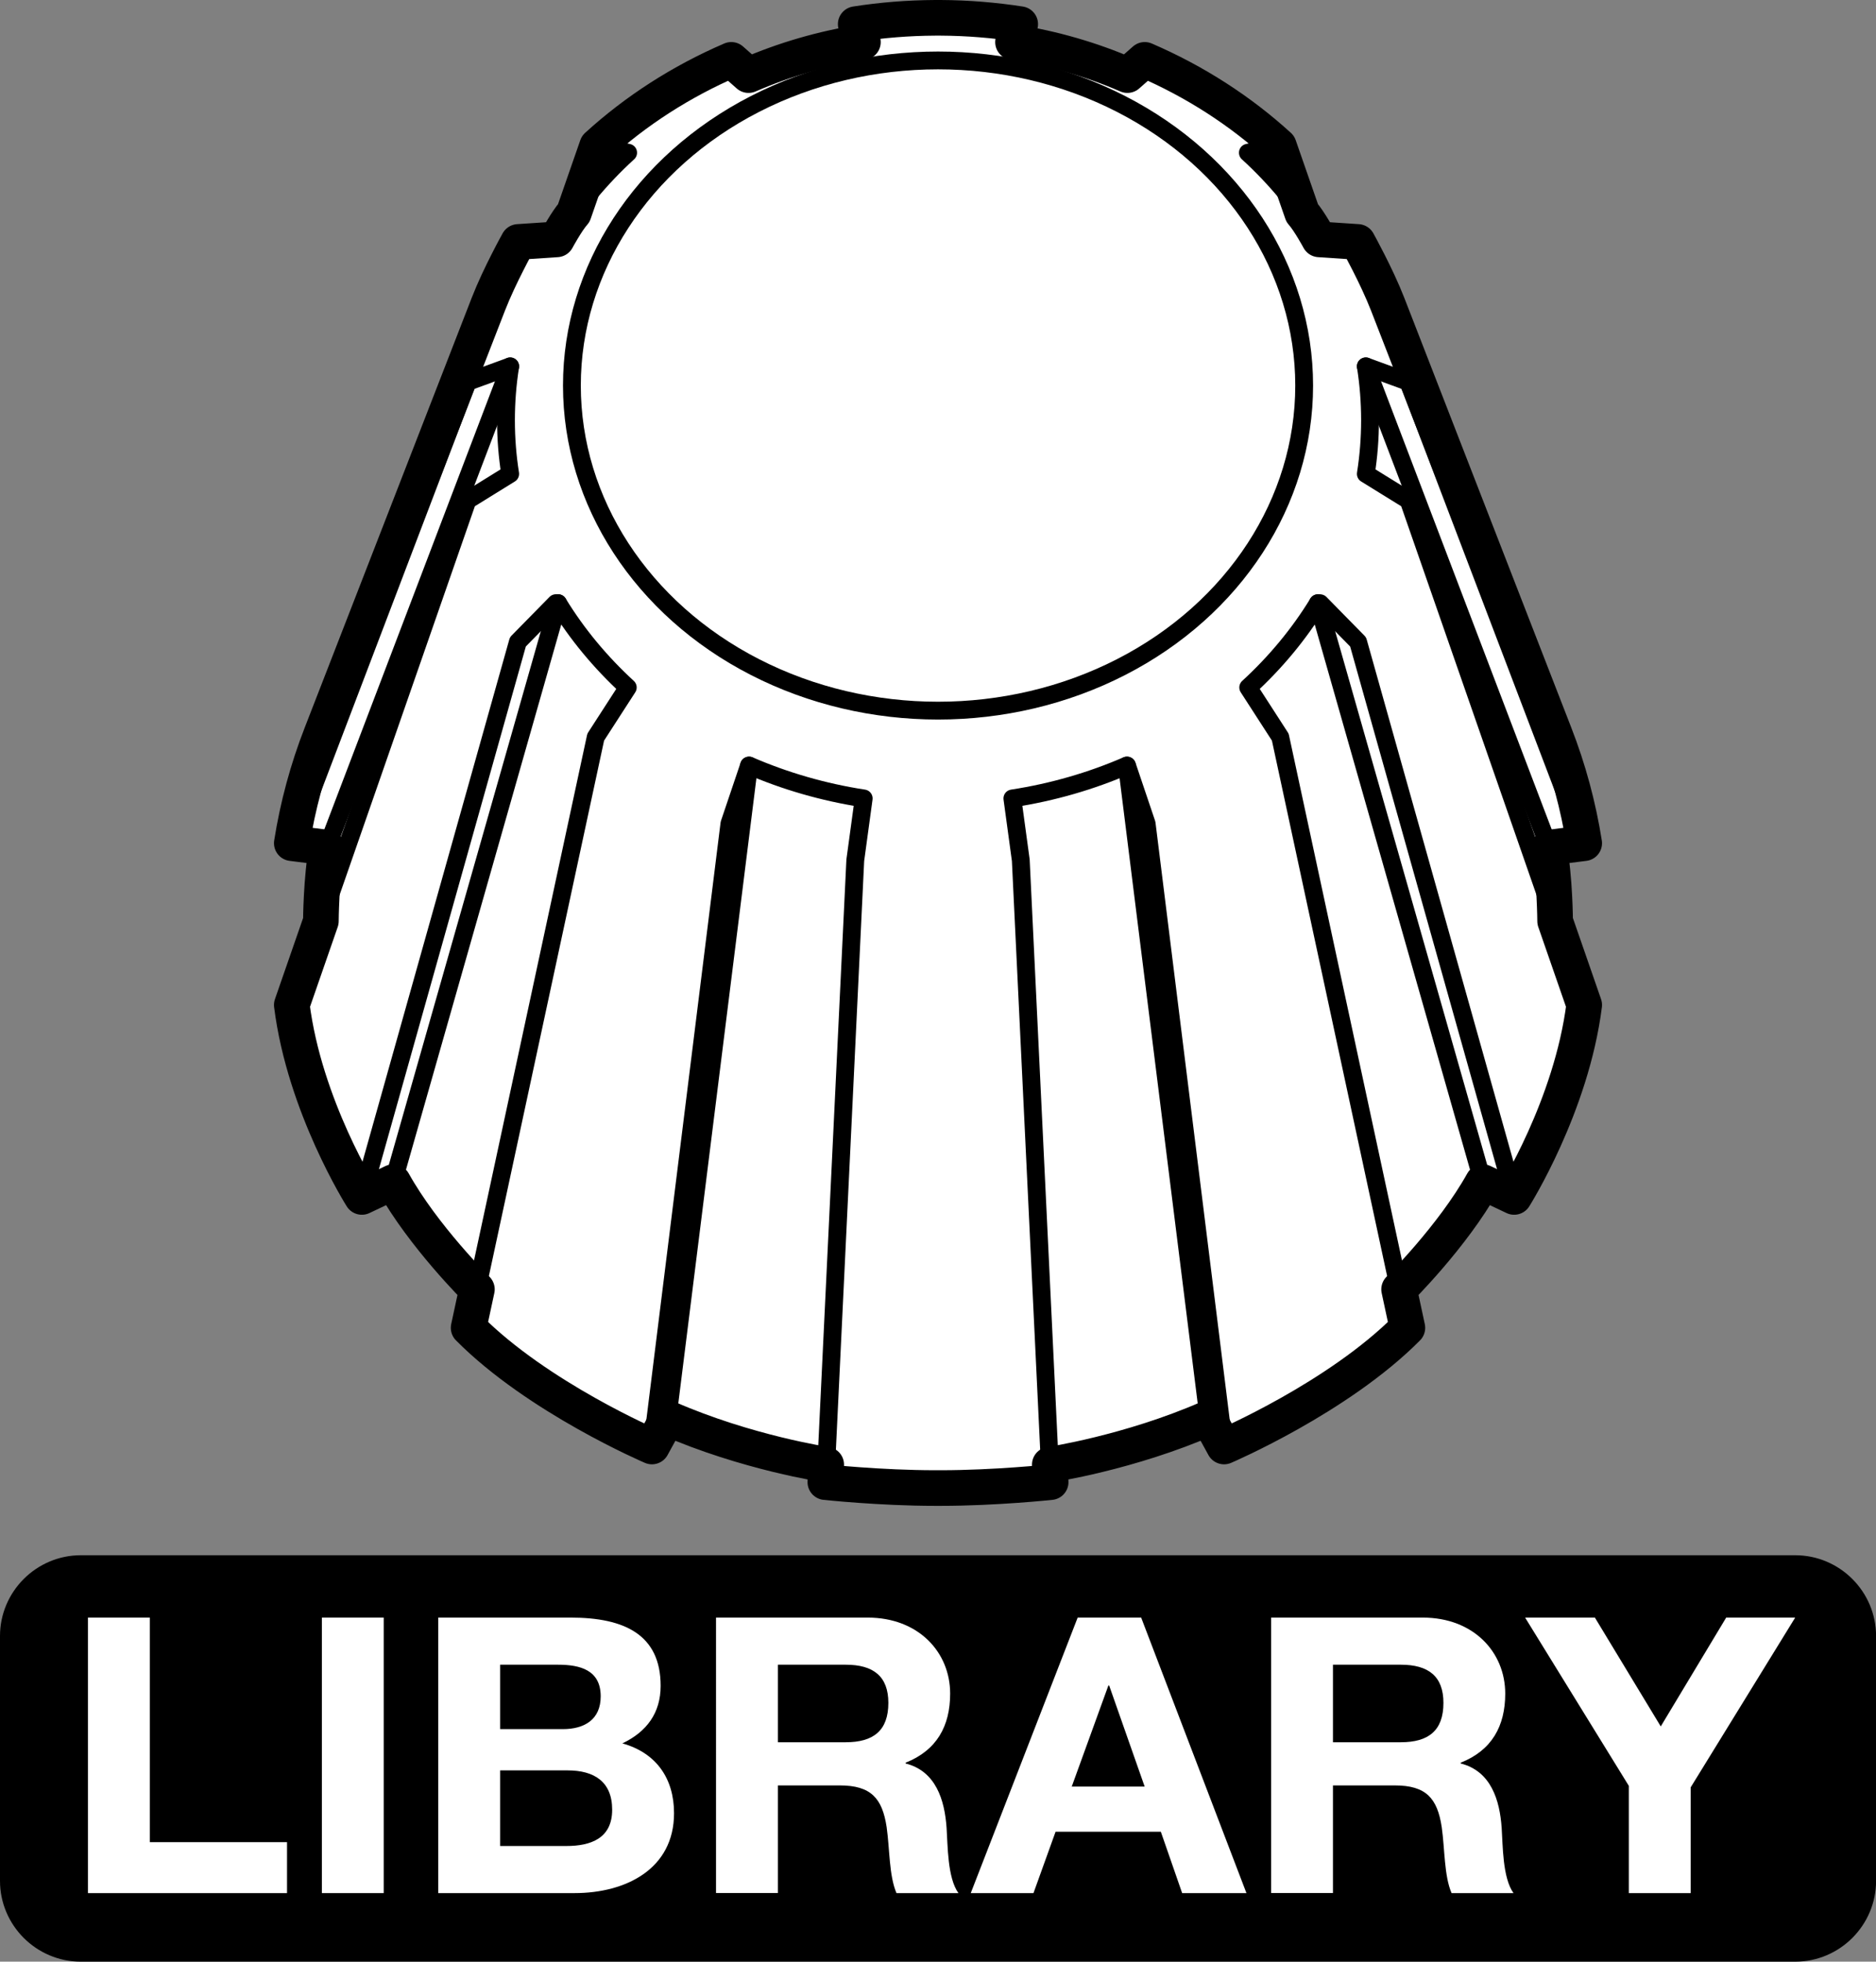<?xml version="1.0" encoding="utf-8"?>
<!-- Generator: Adobe Illustrator 27.0.0, SVG Export Plug-In . SVG Version: 6.00 Build 0)  -->
<svg version="1.1" id="レイヤー_1" xmlns="http://www.w3.org/2000/svg" xmlns:xlink="http://www.w3.org/1999/xlink" x="0px"
	 y="0px" width="26.321px" height="27.527px" viewBox="0 0 26.321 27.527" style="enable-background:new 0 0 26.321 27.527;"
	 xml:space="preserve">
<rect x="0" y="0" width="26.321" height="27.527" fill="#808080" stroke="none"/>
<style type="text/css">
	.st0{fill:#FFFFFF;stroke:#000000;stroke-width:0.5;stroke-linecap:round;stroke-linejoin:round;stroke-miterlimit:10;}
	.st1{fill:none;stroke:#000000;stroke-width:0.25;stroke-linecap:round;stroke-linejoin:round;stroke-miterlimit:10;}
	.st2{fill:#FFFFFF;}
</style>
<g>
	<path class="st0" d="M13.199,20.881c0.77,0,1.542-0.083,1.542-0.083l-0.012-0.245c0,0,1.114-0.166,2.227-0.653l0.218,0.398
		c0,0,1.598-0.683,2.572-1.665l-0.116-0.54c0,0,0.751-0.743,1.175-1.505l0.439,0.208c0,0,0.804-1.274,0.983-2.694l-0.408-1.176
		c0,0-0.003-0.602-0.084-1.032l0.492-0.062c-0.083-0.524-0.222-1.038-0.415-1.533l-2.343-6.031
		c-0.154-0.396-0.419-0.873-0.419-0.873l-0.541-0.036c0,0-0.137-0.255-0.239-0.37l-0.327-0.94c-0.541-0.494-1.177-0.905-1.882-1.209
		l-0.243,0.214c-0.5-0.217-1.039-0.375-1.605-0.463l0.101-0.252c-0.363-0.056-0.735-0.087-1.116-0.089h-0.076
		c-0.38,0.002-0.753,0.032-1.116,0.089l0.101,0.252c-0.566,0.088-1.104,0.246-1.605,0.463L10.26,0.84
		C9.555,1.144,8.919,1.555,8.378,2.049l-0.327,0.94c-0.102,0.115-0.239,0.37-0.239,0.37L7.271,3.395c0,0-0.265,0.476-0.419,0.873
		l-2.343,6.031c-0.193,0.495-0.332,1.009-0.415,1.533l0.492,0.062c-0.081,0.43-0.084,1.032-0.084,1.032l-0.408,1.176
		c0.178,1.421,0.983,2.694,0.983,2.694l0.439-0.208c0.424,0.762,1.175,1.505,1.175,1.505l-0.116,0.54
		c0.974,0.982,2.572,1.665,2.572,1.665L9.365,19.9c1.114,0.488,2.227,0.653,2.227,0.653l-0.012,0.245c0,0,0.772,0.083,1.542,0.083
		H13.199z"/>
	<path class="st1" d="M7.812,3.359c0.269-0.447,0.607-0.856,1.001-1.216L8.378,2.049"/>
	<ellipse class="st1" cx="13.161" cy="5.41" rx="5.137" ry="4.562"/>
	<path class="st1" d="M11.581,20.798l0.419-8.727l0.118-0.867c-0.567-0.087-1.107-0.245-1.608-0.462l-0.003,0.007l-0.273,0.809
		l-1.086,8.739"/>
	<path class="st1" d="M4.095,14.102l2.464-7.081L7.158,6.65l0,0C7.119,6.404,7.099,6.153,7.099,5.897
		c0-0.257,0.02-0.509,0.059-0.756l0,0l-0.6,0.219l-2.464,6.472"/>
	<path class="st1" d="M6.575,18.633l1.783-8.289l0.45-0.697l0,0C8.425,9.295,8.095,8.898,7.83,8.464l-0.031,0L7.266,9.007
		l-2.189,7.789"/>
	<line class="st1" x1="10.509" y1="10.743" x2="9.365" y2="19.9"/>
	<line class="st1" x1="7.83" y1="8.464" x2="5.516" y2="16.589"/>
	<line class="st1" x1="7.158" y1="5.141" x2="4.587" y2="11.893"/>
	<path class="st1" d="M18.509,3.359c-0.269-0.447-0.607-0.856-1.001-1.216l0.435-0.094"/>
	<path class="st1" d="M14.741,20.798l-0.419-8.727l-0.118-0.867c0.567-0.087,1.107-0.245,1.608-0.462l0.003,0.007l0.273,0.809
		l1.086,8.739"/>
	<path class="st1" d="M22.227,14.102l-2.464-7.081L19.163,6.65l0,0c0.039-0.246,0.059-0.498,0.059-0.753
		c0-0.257-0.02-0.509-0.059-0.756l0,0l0.6,0.219l2.464,6.472"/>
	<path class="st1" d="M19.746,18.633l-1.783-8.289l-0.45-0.697l0,0c0.383-0.351,0.713-0.749,0.978-1.182l0.031,0l0.533,0.543
		l2.189,7.789"/>
	<line class="st1" x1="15.812" y1="10.743" x2="16.956" y2="19.9"/>
	<line class="st1" x1="18.491" y1="8.464" x2="20.805" y2="16.589"/>
	<line class="st1" x1="19.163" y1="5.141" x2="21.734" y2="11.893"/>
</g>
<g>
	<path d="M1.134,27.527C0.51,27.527,0,27.017,0,26.393l0-3.435c0-0.624,0.51-1.134,1.134-1.134h24.054
		c0.624,0,1.134,0.51,1.134,1.134v3.435c0,0.624-0.51,1.134-1.134,1.134H1.134z"/>
	<g>
		<path class="st2" d="M1.234,22.699h0.868v3.151h1.925v0.715H1.234V22.699z"/>
		<path class="st2" d="M4.516,22.699h0.868v3.866H4.516V22.699z"/>
		<path class="st2" d="M6.149,22.699h1.859c0.752,0,1.261,0.239,1.261,0.958c0,0.379-0.194,0.644-0.537,0.807
			c0.481,0.135,0.725,0.498,0.725,0.98c0,0.785-0.68,1.121-1.394,1.121H6.149V22.699z M7.017,24.264h0.88
			c0.304,0,0.531-0.135,0.531-0.46c0-0.369-0.288-0.444-0.598-0.444H7.017V24.264z M7.017,25.904h0.93
			c0.343,0,0.642-0.108,0.642-0.509c0-0.395-0.254-0.552-0.625-0.552H7.017V25.904z"/>
		<path class="st2" d="M10.045,22.699h2.13c0.708,0,1.156,0.482,1.156,1.067c0,0.455-0.188,0.796-0.625,0.969v0.011
			c0.426,0.108,0.548,0.514,0.575,0.904c0.017,0.244,0.011,0.699,0.166,0.915h-0.869c-0.105-0.244-0.094-0.617-0.138-0.926
			c-0.061-0.406-0.221-0.585-0.658-0.585h-0.868v1.51h-0.868V22.699z M10.914,24.448h0.952c0.387,0,0.598-0.162,0.598-0.552
			c0-0.373-0.21-0.536-0.598-0.536h-0.952V24.448z"/>
		<path class="st2" d="M15.12,22.699h0.891l1.477,3.866h-0.902l-0.299-0.861h-1.477l-0.31,0.861h-0.88L15.12,22.699z M15.037,25.07
			h1.023l-0.498-1.418h-0.011L15.037,25.07z"/>
		<path class="st2" d="M17.833,22.699h2.13c0.708,0,1.156,0.482,1.156,1.067c0,0.455-0.188,0.796-0.625,0.969v0.011
			c0.426,0.108,0.548,0.514,0.575,0.904c0.017,0.244,0.011,0.699,0.166,0.915h-0.869c-0.105-0.244-0.094-0.617-0.138-0.926
			c-0.061-0.406-0.221-0.585-0.658-0.585h-0.868v1.51h-0.868V22.699z M18.702,24.448h0.952c0.387,0,0.598-0.162,0.598-0.552
			c0-0.373-0.21-0.536-0.598-0.536h-0.952V24.448z"/>
		<path class="st2" d="M22.853,25.06l-1.455-2.361h0.979l0.924,1.527l0.918-1.527h0.968l-1.466,2.382v1.484h-0.868V25.06z"/>
	</g>
</g>
</svg>
